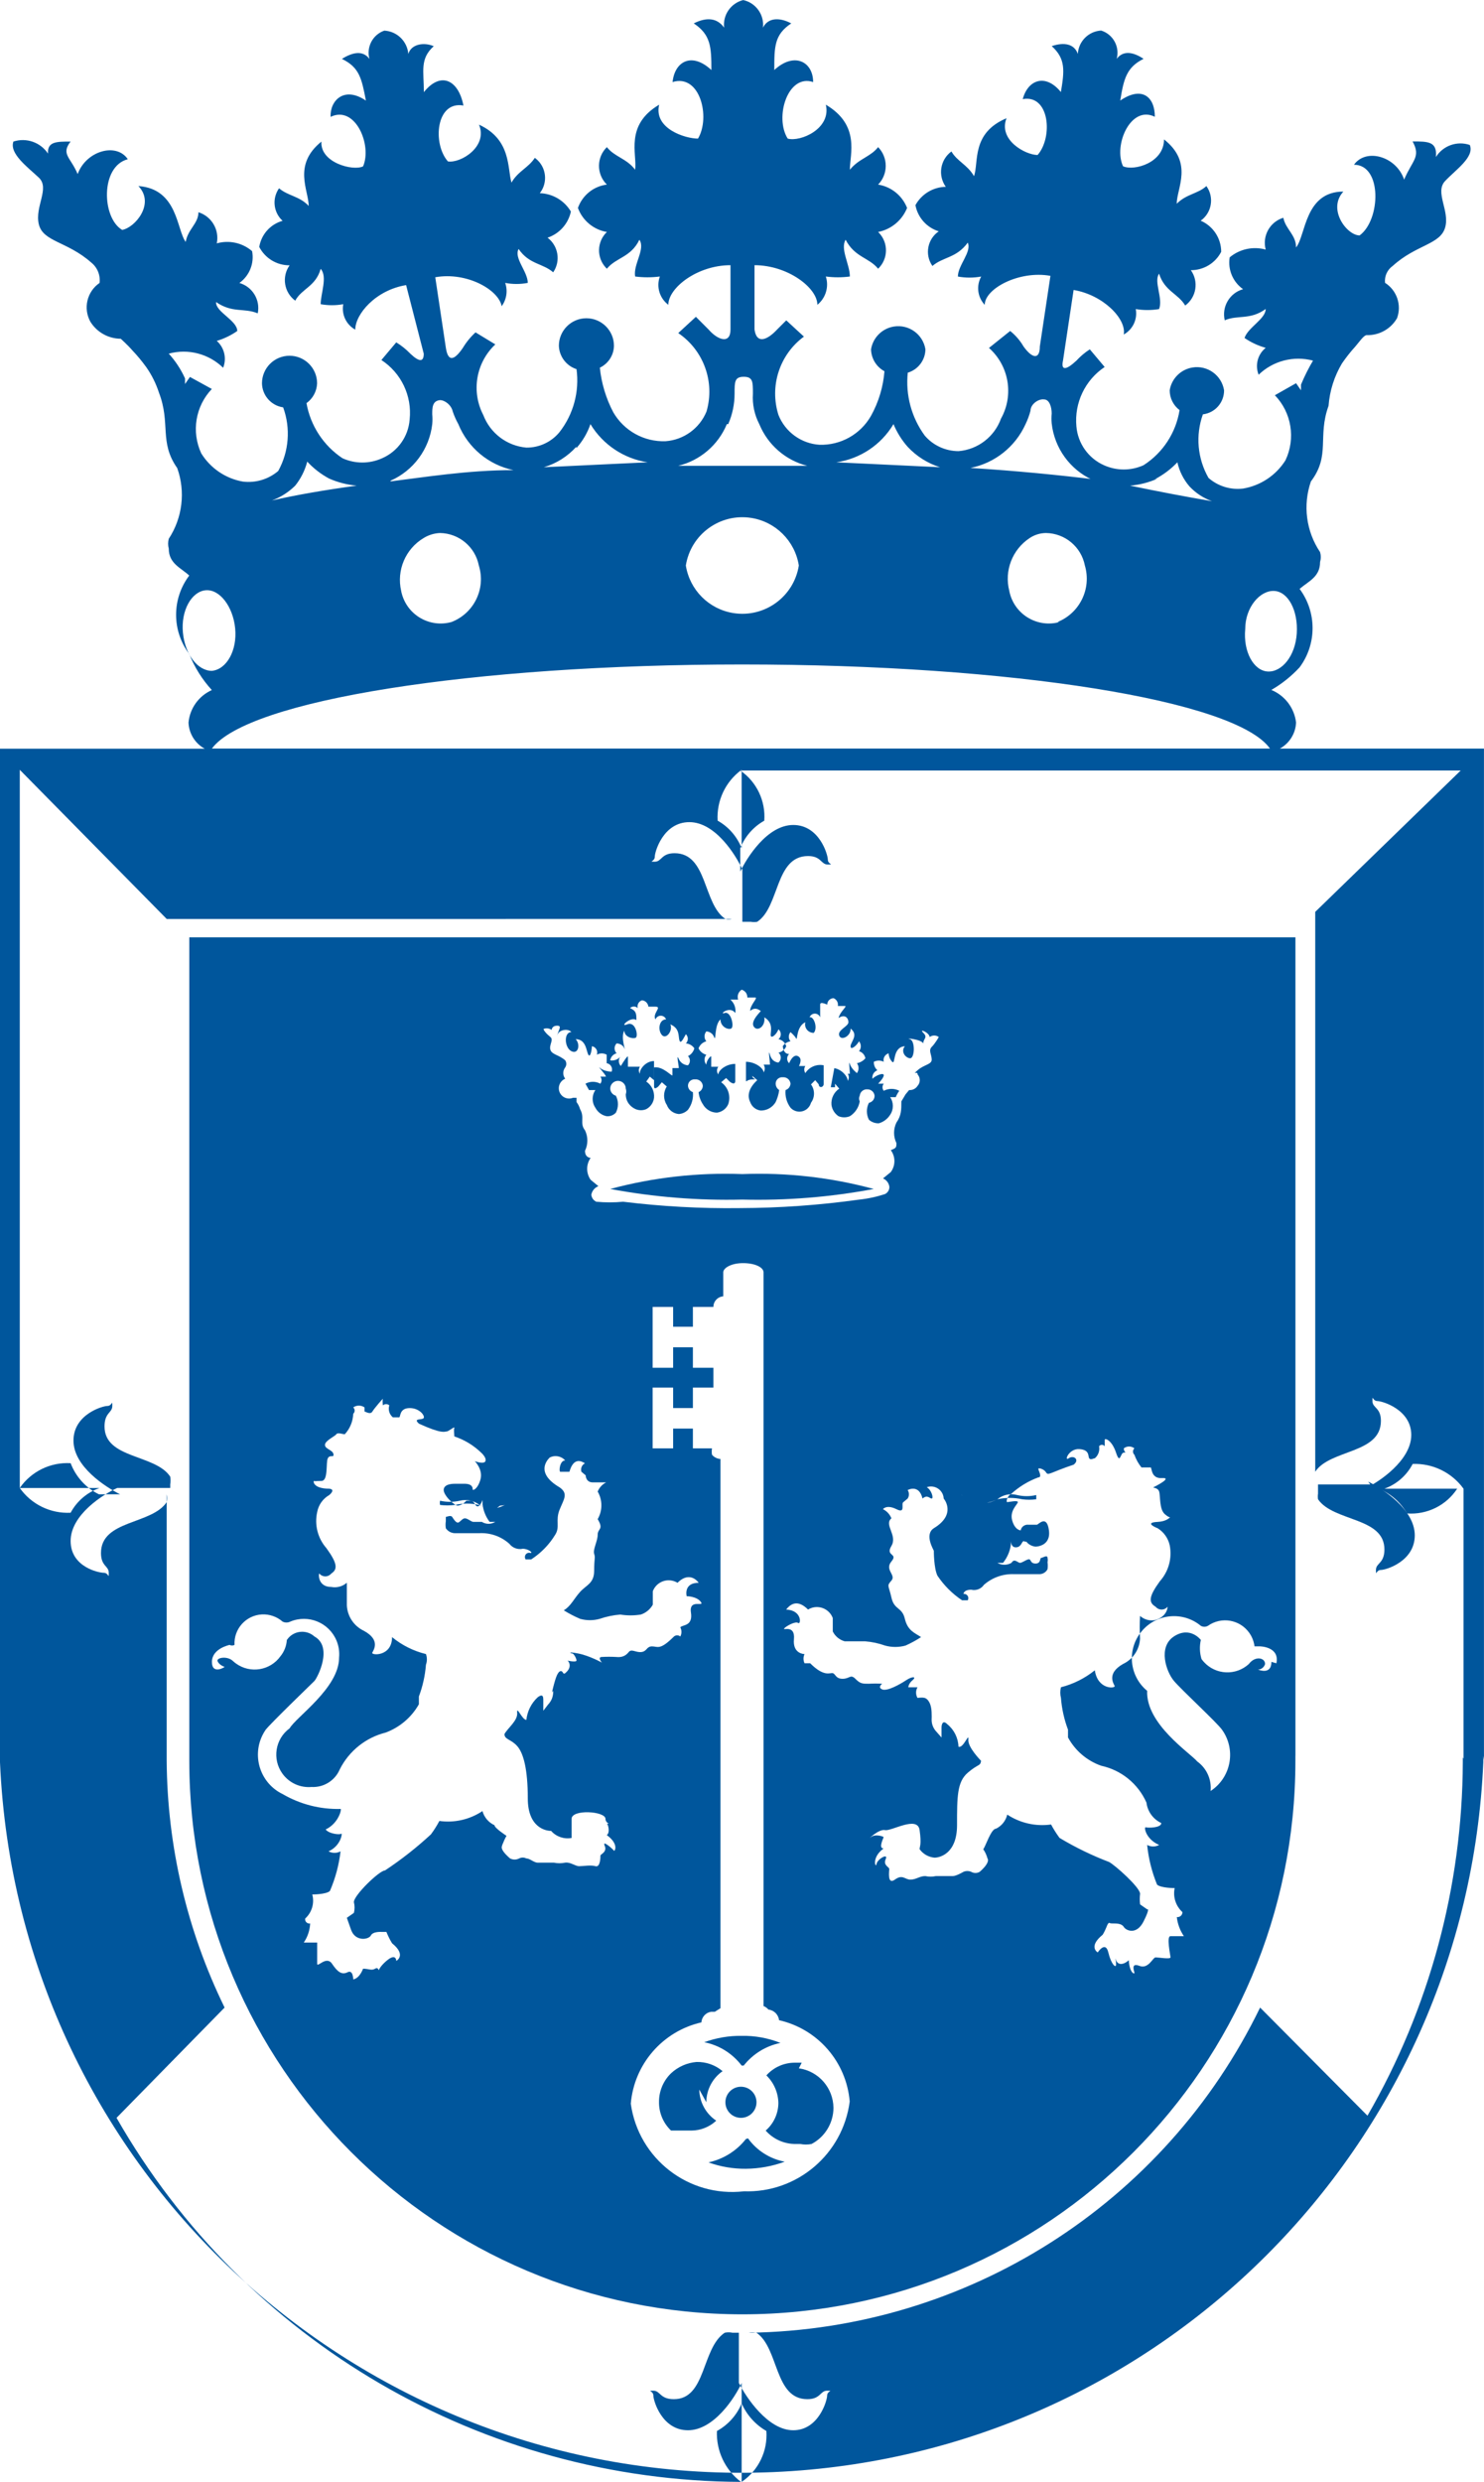 <?xml version="1.0" encoding="UTF-8"?>
<svg id="Capa_2" data-name="Capa 2" xmlns="http://www.w3.org/2000/svg" viewBox="0 0 381.78 638">
  <defs>
    <style>
      .cls-1 {
        fill: #00569c;
      }
    </style>
  </defs>
  <g id="Capa_1-2" data-name="Capa 1">
    <g id="ADN_Logo" data-name="ADN Logo">
      <path class="cls-1" d="M352.53,381.6h-13.45v2.36c-.08,.48-.08,.97,0,1.45,4,5.81,17.08,4.54,17.08,12.9,0,3.63-2.18,3.45-2.18,5.27s0,0,1.27,0,8.72-2.18,8.72-8.9-8.36-11.99-11.99-13.81l.55,.73Z"/>
      <path class="cls-1" d="M376.33,451.74v1.27c-.12,31.91-8.57,63.23-24.53,90.86l-27.62-27.8c-24.52,50.49-75.43,82.84-131.56,83.59,.66-.14,1.34-.14,2,0,5.81,4,4.54,17.08,13.08,17.08,3.45,0,3.27-2.18,5.09-2.18s0,0,0,1.27-2.18,8.9-8.72,8.9-12.17-8.54-13.99-12.17v-12.9h-1.64c-.66-.14-1.34-.14-2,0-6,4-4.72,17.08-13.08,17.08-3.63,0-3.45-2.18-5.27-2.18s0,0,0,1.27,2.18,8.9,8.9,8.9,12.17-8.54,13.81-12.17v5.27c-1.25,3.02-3.5,5.52-6.36,7.09-.21,5.11,2.1,10,6.18,13.08-66.42-.26-127.65-35.93-160.64-93.58l27.8-28.35c-9.66-19.75-14.75-41.43-14.9-63.42v-68.51c.14,.66,.14,1.34,0,2-3.82,5.81-16.9,4.54-16.9,13.08,0,3.45,2,3.27,2,5.09s0,0-1.27,0-8.54-1.45-8.54-8.18,8.36-11.99,11.99-13.63h13.63v-.91c.11-.66,.11-1.34,0-2-3.82-5.81-16.9-4.54-16.9-12.9,0-3.63,2-3.45,2-5.27s0,0-1.27,0-8.72,2.18-8.72,8.9,8.36,11.99,11.99,13.81h-5.45c-3.35-1.65-5.95-4.51-7.27-8-5.17-.3-10.12,2.11-13.08,6.36h0V197.89l37.8,38.34H188.26c-.54,.15-1.1,.15-1.64,0-5.81-3.82-4.54-16.9-13.08-16.9-3.45,0-3.27,2.18-5.09,2.18s0,0,0-1.27,2.18-8.9,8.9-8.9,11.99,8.54,13.63,12.17v13.45h2.18c.54,.1,1.09,.1,1.64,0,5.81-3.82,4.54-16.9,13.08-16.9,3.45,0,3.27,2.18,5.09,2.18s0,0,0-1.27-2.18-8.9-8.9-8.9-11.99,8.54-13.63,11.99v-6c1.18-3,3.36-5.51,6.18-7.09,.38-5.09-1.97-10.01-6.18-12.9h185.35l-37.43,36.34h0v143.92c3.82-5.81,16.9-4.54,16.9-13.08,0-3.45-2.18-3.27-2.18-5.09s0,0,1.27,0,8.72,2.18,8.72,8.72-8.36,12.17-11.99,13.81h3.63c3.06,1.25,5.62,3.49,7.27,6.36,5.14,.38,10.08-2.05,12.9-6.36h-18.72c3.14-1.13,5.73-3.4,7.27-6.36,5.15-.2,10.06,2.19,13.08,6.36h0v69.41l-.18-.36Zm-185.53,185.53v-19.44c1.31,2.98,3.54,5.46,6.36,7.09,.37,5.18-2.05,10.17-6.36,13.08v-.73ZM5.45,382.51H25.62c-3.19,1.11-5.85,3.38-7.45,6.36-5.16,.26-10.1-2.14-13.08-6.36h.36ZM190.8,197.7v20.35c-1.18-3-3.36-5.51-6.18-7.09-.3-5.13,2.02-10.06,6.18-13.08v-.18Zm0-26.89c69.78,0,127.2,9.27,135.92,21.62H54.51c9.09-12.36,66.69-21.62,136.47-21.62h-.18Zm-136.29,1.64c-3.63,0-6.91-4.18-7.45-9.81-.55-5.63,2.18-10.54,5.81-10.9,3.63-.36,7.09,4.18,7.63,9.81,.55,5.63-2.18,10.54-6,10.9Zm21.44-47.61c1.45-1.82,2.51-3.92,3.09-6.18,1.62,1.76,3.53,3.23,5.63,4.36,2.25,.99,4.64,1.6,7.09,1.82-8,1.09-15.45,2.36-21.81,3.82,2.25-.83,4.29-2.13,6-3.82Zm40.16,35.07c-5.52,1.51-11.22-1.73-12.73-7.25-.07-.25-.13-.49-.17-.74-1.24-5.32,1.11-10.84,5.81-13.63,1.26-.77,2.7-1.21,4.18-1.27h0c4.89,.08,9.05,3.56,9.99,8.36,1.85,5.96-1.26,12.32-7.09,14.54Zm-15.63-36.34c5.9-2.6,9.98-8.13,10.72-14.54,.08-.85,.08-1.7,0-2.54h0c0-1.64,0-3.45,2-3.63h0c1.27,0,2.91,1.27,3.27,2.91,.38,1.13,.87,2.23,1.45,3.27,2.46,6.05,7.78,10.48,14.17,11.81-11.81,0-22.9,1.82-33.07,3.09h1.45v-.36Zm47.79-8.36c1.61-1.8,2.85-3.9,3.63-6.18,3.21,5.29,8.6,8.88,14.72,9.81l-26.71,1.27c3.22-.95,6.11-2.77,8.36-5.27v.36Zm57.24,30.16c-1.27,8.03-8.81,13.5-16.84,12.23-6.3-1-11.23-5.94-12.23-12.23,1.27-8.03,8.81-13.5,16.84-12.23,6.3,1,11.23,5.94,12.23,12.23Zm-18.17-36.34c1.08-2.46,1.64-5.12,1.64-7.81h0c0-3.09,0-4.36,2.36-4.36s2.36,1.27,2.36,4.36h0c-.18,2.7,.39,5.41,1.64,7.81,2.19,5.33,6.77,9.31,12.36,10.72h-33.25c5.65-1.36,10.32-5.35,12.54-10.72h.36Zm42.52,0c.89,2.12,2.11,4.09,3.63,5.81,2.28,2.45,5.16,4.27,8.36,5.27l-26.71-1.27c6.14-.88,11.55-4.49,14.72-9.81Zm42.7,50.88c-5.52,1.51-11.22-1.73-12.73-7.25-.07-.25-.13-.49-.17-.74-1.35-5.2,.77-10.68,5.27-13.63,1.24-.82,2.69-1.26,4.18-1.27h0c4.89,.08,9.05,3.56,9.99,8.36,1.75,5.95-1.32,12.25-7.09,14.54h.55Zm-8.72-50.88c.53-1.11,.96-2.26,1.27-3.45,0-1.64,2-3.09,3.45-2.91h0c1.45,0,2,2,2,3.63h0c-.08,.85-.08,1.7,0,2.54,.71,6.36,4.71,11.89,10.54,14.54h1.64c-10.18-1.27-21.44-2.36-33.07-3.09,6.26-1.25,11.54-5.44,14.17-11.27Zm33.25,14.17c2.17-1.12,4.13-2.6,5.81-4.36,.5,2.28,1.57,4.41,3.09,6.18,1.61,1.72,3.6,3.03,5.81,3.82-6.42-1.09-13.45-2.42-21.08-4,2.45-.2,4.85-.81,7.09-1.82l-.73,.18Zm23.26,38.52c0-5.63,3.82-9.99,7.45-9.81,3.63,.18,6.18,5.09,5.81,10.9-.36,5.81-3.82,9.99-7.45,9.81-3.63-.18-6.36-5.09-5.81-10.9Zm61.42,290.74V192.44h-52.52c2.48-1.35,4.07-3.9,4.18-6.72-.45-3.73-2.88-6.93-6.36-8.36,2.7-1.56,5.15-3.52,7.27-5.81,4.45-5.99,4.45-14.18,0-20.17h0c2.36-2,5.27-3.09,5.27-6.91,.24-.83,.24-1.71,0-2.54-3.6-5.35-4.47-12.08-2.36-18.17h0c5.09-6.72,1.64-11.45,4.54-19.44,.29-3.85,1.47-7.59,3.45-10.9,1.05-1.53,2.2-2.99,3.45-4.36,1.09-1.27,2.18-2.91,2.91-2.91,3.21,.09,6.21-1.58,7.81-4.36,1.24-3.38-.05-7.16-3.09-9.09h0c-.18-1.71,.59-3.38,2-4.36,6-5.45,12.17-5.45,13.45-9.81s-2.73-9.09,0-11.99c2.73-2.91,7.63-6.18,6.36-9.27-3.27-1.12-6.88,.16-8.72,3.09,.36-4-2-4-6-4,2.18,4,0,4.72-2.18,9.81-2-6-9.81-8.18-12.9-3.82,7.27,0,6.91,14.17,1.45,18.17-3.27,0-8.36-6.72-4.18-11.27-9.99,0-9.63,11.27-12.17,14.36,0-3.27-2.73-4.72-3.27-7.63-3.47,1.05-5.48,4.67-4.54,8.18-3.23-.9-6.7-.15-9.27,2-.51,3.16,.83,6.34,3.45,8.18-3.46,.97-5.54,4.5-4.72,8,3.27-1.45,6.54,0,10.54-2.91,0,2.54-4.54,4.72-5.45,7.45,1.66,1.14,3.51,2,5.45,2.54-2.06,1.65-2.8,4.45-1.82,6.91,3.71-3.58,9.01-4.95,13.99-3.63-1.17,1.98-2.21,4.05-3.09,6.18v1.45l-1.27-1.82-5.45,3.09c4.3,4.46,5.38,11.12,2.73,16.72-2.43,3.87-6.4,6.51-10.9,7.27-3.22,.39-6.46-.6-8.9-2.73-2.85-4.98-3.38-10.95-1.45-16.35,3.13-.37,5.47-3.03,5.45-6.18-.62-3.86-4.26-6.49-8.13-5.86-3.01,.49-5.38,2.85-5.86,5.86,0,2,.94,3.89,2.54,5.09-.93,5.83-4.3,10.99-9.27,14.17-3.23,1.46-6.94,1.46-10.18,0-4.01-1.78-6.73-5.62-7.09-9.99-.56-6.04,2.23-11.89,7.27-15.26l-3.82-4.54c-1.27,.82-2.43,1.8-3.45,2.91-2.73,2.54-4,2.54-3.45,0l2.73-18.17c7.63,1.27,13.63,7.45,12.9,11.45,2.33-1.29,3.58-3.92,3.09-6.54,1.99,.33,4.01,.33,6,0,1.09-2.73-1.45-7.09,0-9.09,1.45,4.54,4.91,5.09,6.72,8.18,2.89-2.12,3.54-6.17,1.45-9.09,3.29,.02,6.31-1.8,7.81-4.72,0-3.48-2.08-6.62-5.27-8,2.86-2.04,3.52-6.01,1.48-8.87,0-.01-.02-.02-.02-.03-2.18,2-5.09,2-7.63,4.54,0-4,4.36-10.54-3.27-16.54,0,6-7.63,8.18-10.54,6.91-2.54-5.45,2-15.81,8.18-12.72,0-5.09-3.27-8-8.9-4.18,.91-5.63,1.64-8.54,6-10.72-2.73-1.82-5.27-2.18-6.91,0,.83-3.1-.93-6.31-4-7.27-3.23,.18-5.82,2.76-6,6-.91-2.54-3.45-3.09-6.72-2,3.63,3.27,3.27,6.36,2.36,11.81-4-4.91-8.54-3.09-9.81,1.82,6.91-1.27,7.81,9.81,3.82,14.36-3.09,0-10.18-3.82-8-9.45-9.09,3.82-7.09,11.27-8.36,14.9-1.64-2.91-4.36-3.82-5.81-6.36-2.89,2.12-3.54,6.17-1.45,9.09-3.26,.06-6.25,1.86-7.81,4.72,.6,3.18,2.91,5.77,6,6.72-2.9,1.98-3.66,5.93-1.68,8.84,.02,.02,.03,.05,.05,.07,2.73-2.36,6.18-2,9.09-6,1.09,2.36-2.54,5.81-2.54,8.72,1.98,.36,4.01,.36,6,0-1.32,2.36-.95,5.31,.91,7.27,0-4.18,8.9-8.9,16.9-7.45l-2.73,18.17c0,3.27-1.82,3.27-4.18,0h0c-.89-1.53-2.06-2.89-3.45-4l-5.45,4.36c5.16,4.58,6.45,12.14,3.09,18.17-1.69,4.68-5.95,7.94-10.9,8.36-3.35,0-6.54-1.45-8.72-4-3.41-4.66-4.97-10.43-4.36-16.17,2.66-.79,4.5-3.22,4.54-6-.62-3.86-4.26-6.49-8.13-5.86-3.01,.49-5.38,2.85-5.86,5.86,.05,2.36,1.37,4.52,3.45,5.63-.32,4.02-1.5,7.92-3.45,11.45-2.7,4.75-7.8,7.62-13.27,7.45-4.69-.3-8.79-3.27-10.54-7.63-2.37-7.43,.26-15.55,6.54-20.17l-4.54-4.18-2.36,2.36h0c-2.54,2.73-5.27,3.82-5.81,0v-16.54c8.54,0,16.17,5.81,16.17,10.18,2.16-1.74,3.02-4.63,2.18-7.27,2.05,.27,4.13,.27,6.18,0,0-3.09-2.54-7.09-1.09-9.45,2.36,4.54,6,4.54,8.36,7.45,2.61-2.5,2.7-6.64,.2-9.25-.07-.07-.13-.13-.2-.2,3.37-.67,6.17-2.99,7.45-6.18-1.25-3.18-4.08-5.46-7.45-6,2.61-2.68,2.61-6.95,0-9.63-2,2.54-4.91,2.91-7.27,5.81,0-4,2.73-11.45-6.18-16.72,1.45,6.18-6.54,9.63-9.81,8.72-3.45-5.45,0-16.72,6.54-14.54,0-5.27-4.91-7.81-9.99-3.09,0-6,0-9.09,4.36-11.99-3.09-1.64-6-1.45-7.27,1.09,.36-3.31-1.83-6.37-5.09-7.09h0c-3.18,.8-5.28,3.83-4.91,7.09-1.82-2.54-4.54-2.73-7.81-1.09,4.36,2.91,4.54,6,4.54,11.99-5.09-4.72-9.45-2.18-9.99,3.09,7.09-2.18,9.81,9.09,6.54,14.54-3.27,0-11.45-2.54-9.99-8.72-8.9,5.27-5.63,12.72-6.18,16.72-2.18-2.91-5.27-3.27-7.27-5.81-2.66,2.59-2.71,6.85-.12,9.51,.04,.04,.08,.08,.12,.12-3.42,.42-6.3,2.75-7.45,6,1.19,3.25,4.04,5.61,7.45,6.18-2.61,2.5-2.7,6.64-.2,9.25,.07,.07,.13,.13,.2,.2,2.36-2.91,6.18-2.91,8.36-7.45,1.64,2.36-1.64,6.36-1.09,9.45,2.11,.27,4.25,.27,6.36,0-.96,2.64-.07,5.59,2.18,7.27,0-4.36,7.45-10.18,15.99-10.18v16.54c0,3.82-3.27,2.73-5.63,0h0l-3.27-3.27-4.54,4.18c6.55,4.43,9.49,12.58,7.27,20.17-1.78,4.34-5.86,7.29-10.54,7.63-5.52,.2-10.69-2.67-13.45-7.45-1.87-3.56-3.04-7.45-3.45-11.45,2.18-1.04,3.59-3.22,3.63-5.63,0-3.91-3.18-7.08-7.09-7.08-3.91,0-7.08,3.17-7.08,7.08,.1,2.76,1.92,5.16,4.54,6,.78,5.76-.79,11.59-4.36,16.17-2.09,2.56-5.23,4.03-8.54,4-4.99-.43-9.29-3.68-11.08-8.36-3.16-6.07-1.89-13.49,3.09-18.17l-5.09-3.09c-1.28,1.17-2.38,2.52-3.27,4h0c-2.36,3.45-3.82,3.45-4.36,0l-2.73-18.17c8.18-1.45,16.35,3.27,17.08,7.45,1.27-1.73,1.61-3.97,.91-6,1.92,.37,3.89,.37,5.81,0,0-2.91-3.63-6.36-2.36-8.72,2.73,4,6.18,3.63,8.9,6,1.97-2.88,1.33-6.8-1.45-8.9,3.05-1.02,5.33-3.58,6-6.72-1.68-2.84-4.7-4.62-8-4.72,2.17-2.76,1.69-6.76-1.07-8.93-.07-.05-.14-.1-.21-.15-1.64,2.54-4.36,3.45-6,6.36-1.09-3.63,0-11.08-8.36-14.9,2.36,5.63-4.72,9.99-8,9.45-4-4.54-3.09-15.63,4-14.36-1.27-6.54-5.81-8.9-10.18-3.45,0-5.45-1.09-8.54,2.54-11.81-2.54-1.09-5.81-.55-6.54,2-.27-3.26-2.91-5.83-6.18-6-2.99,1.04-4.66,4.22-3.82,7.27-1.64-2.18-4.18-1.82-7.09,0,4.54,2.18,5.09,5.09,6.18,10.72-5.63-3.82-9.27,0-9.09,4.18,6.36-3.09,10.72,7.27,8.36,12.72-2.54,1.27-11.08-.91-10.72-6.36-7.45,6-3.27,12.54-3.27,16.54-2.36-2.54-5.27-2.54-7.63-4.54-1.84,2.62-1.46,6.2,.91,8.36-3.14,.88-5.48,3.5-6,6.72,1.51,2.92,4.53,4.75,7.81,4.72-2.09,2.92-1.44,6.97,1.45,9.09,1.64-3.09,5.27-3.63,6.54-8.18,1.82,2,0,6.36,0,9.09,1.92,.34,3.89,.34,5.81,0-.49,2.62,.76,5.26,3.09,6.54,0-4,5.27-10.18,13.08-11.45l4.54,17.63q0,3.27-3.45,0c-1.08-1.12-2.3-2.1-3.63-2.91l-3.82,4.54c5.1,3.32,7.91,9.21,7.27,15.26-.31,4.39-3.05,8.24-7.09,9.99-3.23,1.46-6.94,1.46-10.18,0-4.9-3.25-8.25-8.38-9.27-14.17,1.65-1.18,2.65-3.06,2.73-5.09,0-3.91-3.17-7.09-7.09-7.09s-7.09,3.17-7.09,7.09c.06,3.12,2.37,5.73,5.45,6.18,1.96,5.38,1.5,11.34-1.27,16.35-2.51,2.14-5.81,3.13-9.09,2.73-4.45-.78-8.35-3.43-10.72-7.27-2.57-5.55-1.49-12.11,2.73-16.54l-5.63-3.09-1.27,1.82v-1.45c-1.05-2.32-2.46-4.47-4.18-6.36,4.98-1.36,10.3,.03,13.99,3.63,.96-2.42,.31-5.18-1.64-6.91,1.88-.56,3.66-1.42,5.27-2.54,0-2.73-5.63-4.91-5.45-7.45,4.18,2.91,7.27,1.45,10.72,2.91,.71-3.44-1.35-6.84-4.72-7.81,2.59-1.86,3.87-5.05,3.27-8.18-2.5-2.15-5.91-2.9-9.09-2,.72-3.48-1.33-6.95-4.72-8,0,2.91-2.73,4.36-3.27,7.63-2.36-3.09-2-13.63-12.17-14.36,4.36,4.54-.91,10.72-4.18,11.27-5.27-3.09-5.63-16.35,1.45-18.17-2.91-4.36-10.72-2.18-12.9,3.82-1.82-4.36-4.36-5.09-1.82-8.36-3.63,0-6,0-5.81,3.09-1.94-2.91-5.58-4.17-8.9-3.09-1.09,3.09,3.63,6.54,6.54,9.27s-1.09,7.45,0,11.99c1.09,4.54,7.27,4.36,13.45,9.81,1.6,1.26,2.42,3.25,2.18,5.27h0c-3.25,2.22-4.27,6.55-2.36,9.99,1.68,2.7,4.63,4.34,7.81,4.36,0,0,1.82,1.64,2.91,2.91,1.31,1.37,2.52,2.83,3.63,4.36,1.41,2,2.51,4.21,3.27,6.54,3.09,8,0,12.72,4.72,19.44h0c2.16,6.06,1.35,12.79-2.18,18.17-.22,.83-.22,1.71,0,2.54,0,3.82,3.09,4.91,5.27,6.91h0c-4.51,5.97-4.51,14.2,0,20.17,1.36,3.42,3.33,6.56,5.81,9.27-3.36,1.5-5.66,4.69-6,8.36,.11,2.82,1.7,5.38,4.18,6.72H0V453.01c4.6,105.38,93.75,187.07,199.13,182.47,98.93-4.32,178.15-83.54,182.47-182.47v-1.64l.18,1.09Z"/>
      <path class="cls-1" d="M190.62,536.42c-2.21,0-4,1.79-4,4,0,2.21,1.79,4,4,4s4-1.79,4-4h0c0-2.21-1.79-4-4-4Z"/>
      <path class="cls-1" d="M224.78,305.64c-11.01-2.98-22.4-4.26-33.8-3.82-11.45-.44-22.91,.84-33.98,3.82,11.2,2.09,22.59,3,33.98,2.73,11.33,.28,22.66-.63,33.8-2.73Z"/>
      <path class="cls-1" d="M181.71,540.42c.01-3.19,1.57-6.17,4.18-8-1.87-1.59-4.27-2.43-6.72-2.36h0c-2.45,.21-4.75,1.23-6.54,2.91h0c-1.97,1.91-3.08,4.53-3.09,7.27-.06,2.81,1.06,5.51,3.09,7.45h5.27c2.36-.02,4.63-.93,6.36-2.54-2.68-1.79-4.31-4.78-4.36-8l1.82,3.27Z"/>
      <path class="cls-1" d="M191.89,549.87h0c-2.41,3.06-5.82,5.18-9.63,6,3.09,1.12,6.35,1.67,9.63,1.64,3.41-.03,6.79-.64,9.99-1.82-3.8-.71-7.19-2.86-9.45-6l-.55,.18Z"/>
      <path class="cls-1" d="M191.34,530.97h0c2.37-2.99,5.71-5.05,9.45-5.81-3.18-1.26-6.58-1.88-9.99-1.82-3.28-.04-6.54,.52-9.63,1.64,3.84,.75,7.26,2.89,9.63,6h.55Z"/>
      <path class="cls-1" d="M206.25,530.24h-1.82c-2.78,.01-5.42,1.2-7.27,3.27,1.92,1.86,3.03,4.41,3.09,7.09-.02,2.72-1.21,5.31-3.27,7.09,1.97,2.24,4.83,3.5,7.81,3.45h1.09c.96,.19,1.95,.19,2.91,0h0c3.44-1.81,5.61-5.38,5.63-9.27-.04-5.13-3.83-9.46-8.9-10.18l.73-1.45Z"/>
      <path class="cls-1" d="M327.09,427.21c0,3.45-3.27,2-3.45,2,.85-.05,1.58-.63,1.82-1.45,0-1.64-2.54-2.18-4.18,0-3.33,3.05-8.5,2.82-11.55-.51-.22-.24-.43-.5-.62-.77-.49-1.59-.55-3.28-.18-4.91,0,0-2.73-3.63-6.91-.91-4.18,2.73-2,9.09,0,11.45s11.08,10.72,12.36,12.54c3.57,4.97,2.44,11.9-2.53,15.47-.57,.41-1.19,.77-1.83,1.07-4.73,2.11-9.95,2.86-15.08,2.18,.28,2.3,1.72,4.29,3.82,5.27,0,1.27-3.45,1.27-4,1.09s0,3.09,3.45,4.54c-.96,.52-2.12,.52-3.09,0,.35,3.5,1.21,6.92,2.54,10.18,.91,.91,4.54,.91,4.54,.91-.48,2.27,.29,4.62,2,6.18,0,.7-.56,1.28-1.26,1.28-.07,0-.13,0-.19-.01,.2,1.76,.82,3.44,1.82,4.91h-3.45c-1.09,0,0,4.91,0,5.45s-3.09,0-3.82,0-1.82,3.09-4.18,2.18c-2.36-.91-1.27,1.45-1.27,1.82s-1.27,0-1.45-3.27c-1.64,1.45-2.91,1.09-3.27,0-.36-1.09,0,0,0,1.09s-1.27,0-2-3.09-2.73,0-2.73,0c0,0-2.54-1.45,1.27-4.54,.91-1.45,1.09-2.54,1.45-2.91s0,0,1.09,0,2.36,0,2.91,.91,3.27,2.18,5.09-1.45c1.82-3.63,.91-3.09,.91-3.09l-1.82-1.27c-.11-.91-.11-1.82,0-2.73,0-1.64-6.54-7.45-8-8.18-4.41-1.68-8.67-3.75-12.72-6.18-.81-1.1-1.54-2.25-2.18-3.45-3.94,.55-7.95-.35-11.27-2.54-.38,1.59-1.44,2.92-2.91,3.63-1.27,0-2.73,4.72-3.27,5.27,.5,.72,.87,1.52,1.09,2.36,0,0,.91,.91-2,3.45-.67,.39-1.51,.39-2.18,0-.64-.27-1.36-.27-2,0,0,0-1.82,1.09-2.73,1.09h-4.36c-.9,.2-1.83,.2-2.73,0-1.45,0-2.36,.91-3.82,.91s-2-1.45-4,0-1.45-2.18-1.45-2.73-1.64-.91-.91-2.54-2.18,0-2.36,1.27c-.18,1.27-1.45-1.64,1.82-4-1.45,0,0-2.73,0-2.91s-2.18-.91-3.27,0,2-2.18,3.63-1.82,8.36-3.82,8.9,0,0,4.18,0,4.91c.89,1.25,2.29,2.04,3.82,2.18,1.45,0,5.81-1.09,5.81-8.36s0-11.08,2.73-13.45c2.73-2.36,3.27-1.64,3.45-3.09s0,0,0,0c0,0-3.45-3.45-3.27-5.45,.18-2-1.27,2.36-2.54,1.82-.08-2.27-1.14-4.39-2.91-5.81-1.09-1.09-1.45,0-1.45,.91s0,2.91,0,2.54l-1.45-1.64c-.75-.85-1.14-1.96-1.09-3.09h0c.02-.42,.02-.85,0-1.27,0-2.91-1.09-4-1.82-4.18s-1.64,0-1.82,0c-.49-.84-.49-1.88,0-2.73h-2.36s0-.91,1.09-1.82,0-1.09-1.64,0c-1.64,1.09-4.91,2.91-6.18,2.36-1.27-.55,0-1.45,0-1.45-1.15-.07-2.3-.07-3.45,0-1.64,0-2.18,0-3.45-1.27-1.27-1.27-1.45,0-3.27,0s-1.82-1.27-2.54-1.45-2.18,1.09-5.81-2.54h-1.45c-.36-.75-.36-1.62,0-2.36,0,0-3.09,0-2.73-3.82,.36-3.82-2.91-2.18-2.54-2.73s2.91-2,3.63-1.45,1.09-3.27-3.09-3.45c1.27-1.64,3.09-2.54,5.63,0,2.05-1.26,4.74-.61,6,1.44,.14,.24,.27,.48,.36,.74v3.45c.62,1.25,1.74,2.17,3.09,2.54h5.27c1.74,.14,3.45,.5,5.09,1.09,1.72,.47,3.54,.47,5.27,0,1.39-.62,2.73-1.35,4-2.18h0c-1.64-1.09-3.45-1.64-4.18-4.72s-2.73-2.18-3.45-5.45c-.73-3.27-1.27-2.91,0-4.36s-1.82-2.73,0-4.91c1.82-2.18-1.64-1.27,0-4,1.64-2.73-2-5.45,0-7.09-.41-1.03-1.19-1.87-2.18-2.36,0,0,.91-1.27,3.45,0s1.09-1.45,1.82-1.82l1.09-.91c.43-.66,.43-1.52,0-2.18,0,0,2.91-1.64,3.82,2.18,1.27-1.09,1.82,0,2.36,0s0-2.18-1.27-2.91c1.7-.6,3.57,.28,4.18,1.99,.11,.3,.17,.61,.18,.92,0,0,3.45,4-2.54,7.63-2.54,1.64,0,5.63,0,5.81s0,4.36,.91,6.36c1.68,2.52,3.84,4.68,6.36,6.36h1.45c.31-.52,.14-1.19-.38-1.49-.21-.13-.46-.18-.71-.14,0,0,0-1.09,2-1.09,1.25,.3,2.55-.21,3.27-1.27,2.16-1.88,4.95-2.86,7.81-2.73h6.36c.91,.03,1.76-.46,2.18-1.27,.09-.6,.09-1.21,0-1.82,.09-.36,.09-.73,0-1.09,0-.91-1.27,0-1.64,0s0,1.45-1.45,1.45-1.09-1.27-1.82-1.09-1.64,.91-2.18,.91-1.45-1.27-2.18,0c-1.12,.65-2.51,.65-3.63,0h1.45c1.06-1.31,1.75-2.88,2-4.54,0-1.27,0-1.09,0-1.09,0,0,0,1.64,1.27,1.64s1.45-1.09,1.82-1.45,0,0,.91,0c.58,.73,1.44,1.18,2.36,1.27,0,0,4,0,3.45-4.18s-2.73-1.45-3.09-1.45h-2.18c-.94-.11-1.82,.52-2,1.45,0,0-1.45,0-2.18-2.54-.73-2.54,1.45-4.18,1.45-4.72s-2.36,0-2.73,0,0-1.64,1.09-2.18c2.02-1.82,4.36-3.24,6.91-4.18,1.09,0,0-1.82,0-2.18s1.45,0,2,.91,1.09,0,7.09-2c1.64-1.27,0-2.54-1.27-1.64s0-2.54,2.73-2.36,2.18,1.82,2.54,2.36,1.09,0,1.45,0c.89-.76,1.31-1.94,1.09-3.09,.3-.4,.87-.48,1.27-.18,.07,.05,.13,.11,.18,.18v-1.64c0-.55,1.82,0,2.91,3.27,1.09,3.27,1.09,0,2,0s0,0,0-1.09c.8-.64,1.93-.64,2.73,0-.45,.4-.49,1.09-.1,1.54,.03,.03,.06,.07,.1,.1,.42,1.19,1.03,2.29,1.82,3.27h2.36c.36,0,0,2.91,2.91,2.73s-1.82,2.18-2.18,2.36,1.09,0,1.45,1.09,0,4.54,1.45,5.81,1.82,.91,2,0,0,1.82-3.82,2c-3.82,.18,0,1.64,0,1.64,1.57,.98,2.69,2.55,3.09,4.36,.66,3.32-.28,6.75-2.54,9.27-2.91,4-2.91,5.45-1.09,6.54,.7,.85,1.96,.98,2.81,.28,.1-.08,.19-.18,.28-.28,0,0,0,2.54-3.27,3.45-1.37,.24-2.78-.16-3.82-1.09-.11,1.94-.11,3.88,0,5.81-.13,2.82-1.81,5.34-4.36,6.54-4.18,2.36-2.54,4.91-2.18,5.63s-4.36,1.09-5.09-4h0c-2.56,2.06-5.54,3.55-8.72,4.36-.23,.89-.23,1.83,0,2.73,.22,2.8,.83,5.55,1.82,8.18v1.09h0v.91h0c1.85,3.4,4.89,5.99,8.54,7.27,5.16,1.11,9.48,4.62,11.63,9.45,1.34,2.79,4.17,4.56,7.27,4.54,4.59,.51,8.72-2.8,9.23-7.39,.33-2.99-.97-5.93-3.41-7.69-1.82-2.18-13.27-9.63-12.9-18.17-4.62-3.81-5.27-10.65-1.45-15.26,3.81-4.62,10.65-5.27,15.26-1.45h0c.56,.32,1.25,.32,1.82,0,3.44-2.44,8.2-1.64,10.64,1.8,.73,1.03,1.19,2.22,1.35,3.47h1.27s5.27,0,4.36,4.36l-1.27-.36Zm-135.74,136.1c-14.2,1.62-27.1-8.38-29.07-22.53,.86-10.18,8.21-18.64,18.17-20.9,.08-1.4,1.15-2.55,2.54-2.73h.91l1.45-.91h0v-141.19c-.85-.05-1.63-.44-2.18-1.09-.09-.54-.09-1.09,0-1.64h-4.91v-5.09h-5.09v5.09h-5.27v-15.63h5.27v5.27h5.09v-5.27h5.27v-5.09h-5.27v-5.27h-5.09v5.27h-5.27v-15.63h5.27v5.09h5.09v-5.09h5.27c0-1.44,1.11-2.63,2.54-2.73v-6.18c0-1.09,2-2.36,5.09-2.36s5.27,1.09,5.27,2.36v188.62h0c.49,.2,.93,.51,1.27,.91h0c1.43,.16,2.56,1.29,2.73,2.73,9.96,2.26,17.32,10.72,18.17,20.9-1.77,13.57-13.58,23.57-27.26,23.08Zm-32.16-94.49s-3.45,0-3.09,0,.91,2.36,0,2.91c3.27,2.36,2,4.36,1.82,4s-3.09-2.91-2.36-1.27c.73,1.64-1.09,2.18-1.09,2.54s0,3.09-1.27,2.73-3.09,0-4.18,0-2.18-1.09-3.63-.91c-.96,.2-1.95,.2-2.91,0h-4.18c-.91,0-2-1.09-2.91-1.09-.57-.29-1.25-.29-1.82,0-.74,.39-1.62,.39-2.36,0-2.91-2.54-2-3.09-2-3.45,.31-.81,.67-1.6,1.09-2.36,0,0-3.09-2-3.09-2.73-1.52-.69-2.65-2.03-3.09-3.63-3.26,2.18-7.2,3.08-11.08,2.54-.64,1.2-1.37,2.36-2.18,3.45-3.68,3.4-7.63,6.5-11.81,9.27-1.45,0-8.18,6.54-8,8.18,.22,.9,.22,1.83,0,2.73l-1.82,1.27,1.09,3.09c1.09,3.09,4.54,2.54,5.09,1.45s2.73-.91,2.91-.91h1.09c.4,1.01,.89,1.98,1.45,2.91,3.82,3.09,1.09,4.54,1.09,4.54,0,0,0-2.18-2.54,0s-2.18,3.45-2,3.09,0-1.64-.91-1.09-1.64,0-3.09,0c-1.09,2.73-2.54,2.73-2.54,2.73,0,0,0-2.54-1.45-1.82s-2.54,0-4-2.18c-1.45-2.18-3.82,1.09-3.82,0v-5.45h-2.18s-1.64,0-1.27,0c.99-1.45,1.56-3.15,1.64-4.91-.59,.11-1.16-.28-1.27-.87-.02-.13-.02-.27,0-.4,1.72-1.56,2.42-3.94,1.82-6.18,0,0,3.63,0,4.54-.91,1.4-3.24,2.32-6.67,2.73-10.18-.96,.52-2.12,.52-3.09,0,3.27-1.45,3.63-4.91,3.27-4.54s-3.27,0-4-1.09c3.45-1.64,4.18-5.45,3.82-5.27-5.22,.14-10.38-1.19-14.9-3.82-5.6-2.71-7.94-9.45-5.23-15.05,.25-.52,.54-1.01,.86-1.48,1.45-1.82,11.81-11.81,12.54-12.54s4.91-8.72,0-11.45c-1.94-1.74-4.93-1.57-6.67,.37-.15,.17-.29,.35-.42,.54-.1,1.53-.67,2.99-1.64,4.18-2.63,3.67-7.73,4.52-11.41,1.89-.27-.19-.52-.4-.77-.62-1.45-1.45-4.36-.91-4,0s1.64,1.45,1.82,1.45-3.27,2.18-3.27-1.27,4.54-4.36,4.54-4.36c.4,.2,.87,.2,1.27,0-.22-4.11,2.93-7.62,7.04-7.84,1.94-.1,3.85,.56,5.32,1.84,.63,.32,1.37,.32,2,0,4.63-1.93,9.95,.26,11.88,4.89,.58,1.38,.8,2.89,.66,4.38,0,7.81-11.08,15.26-12.72,18.17-3.73,2.72-4.55,7.95-1.83,11.68,1.72,2.36,4.55,3.65,7.46,3.4,3.14,.17,6.05-1.65,7.27-4.54,2.38-4.72,6.69-8.17,11.81-9.45,3.61-1.34,6.64-3.91,8.54-7.27h0v-.91h0v-1.09c.99-2.63,1.6-5.38,1.82-8.18,.32-.88,.32-1.85,0-2.73-3.2-.78-6.18-2.27-8.72-4.36h0c0,5.09-5.45,4.72-5.09,4s2.18-3.27-2.18-5.63c-2.55-1.21-4.23-3.72-4.36-6.54,0,0,0-6,0-5.81-1.09,.96-2.57,1.36-4,1.09-3.63,0-3.27-3.63-3.09-3.45,.7,.85,1.96,.98,2.81,.28,.1-.08,.19-.18,.28-.28,1.64-1.09,1.64-2.54-1.27-6.54-2.22-2.53-3.1-5.98-2.36-9.27,.34-1.84,1.47-3.43,3.09-4.36,0,0,1.82-1.45,0-1.64-4.36,0-4.18-2.18-3.82-2s0,0,1.82,0,1.09-4.72,1.64-5.81,1.64,0,1.45-1.09-2.18-1.27-2.18-2.36,2.54-2.18,2.91-2.73,1.64,0,2.18,0c1.34-1.44,2.11-3.31,2.18-5.27,.45-.4,.49-1.09,.1-1.54-.03-.03-.06-.07-.1-.1,.87-.61,2.03-.61,2.91,0,0,0,0,1.27,0,1.09s1.45,.91,2,0,2.91-3.63,2.73-3.27,0,2,0,1.64c.47-.4,1.16-.4,1.64,0-.35,1.12,.01,2.34,.91,3.09h1.64c.36,0,0-2.18,2.36-2.36,2.36-.18,4,1.45,4,2.36s-3.09,0-1.27,1.64c6,2.73,6.54,2,7.09,2s2.18-1.45,2-.91,0,1.64,0,2.18c2.59,.86,4.95,2.29,6.91,4.18,0,0,1.45,1.27,1.09,2.18s-2.73,0-2.73,0c0,0,2.18,2.18,1.45,4.72-.73,2.54-2,2.91-2,2.54s0-1.45-2.18-1.45h-2.18c-.73,0-2.91,0-3.09,1.45s2.73,4.18,3.63,4.18c.86-.13,1.64-.59,2.18-1.27h1.09c1.09,0,1.09,1.45,1.82,1.45s1.27-1.64,1.27-1.64v1.09c.19,1.65,.82,3.22,1.82,4.54,0,0,2.36,0,1.45,0-1.06,.66-2.4,.66-3.45,0h-2.18c-.55,0-1.45-.91-2.18-.91s-1.27,1.09-1.82,1.09-1.09-.91-1.45-1.45-1.45,0-1.64,0v1.09c-.09,.6-.09,1.21,0,1.82,.53,.78,1.41,1.26,2.36,1.27h6.18c2.86-.17,5.68,.81,7.81,2.73,.81,1.05,2.15,1.55,3.45,1.27,1.45,0,2.73,1.09,2,1.09-.57-.2-1.19,.09-1.39,.66-.12,.33-.07,.69,.12,.98h1.45c2.51-1.63,4.63-3.8,6.18-6.36,1.27-2,0-3.63,1.09-6.36,1.09-2.73,2.36-4.18,0-5.81-6.18-3.63-3.27-6.91-2.54-7.63,1.34-.72,3-.41,4,.73-1.45,0-1.64,2.91-1.27,2.91h2.36c1.09-3.82,3.09-2.73,4-2.18-.8,.4-1.18,1.33-.91,2.18l1.09,.91s0,1.82,1.82,1.82,3.63,0,3.45,0c-.99,.5-1.77,1.34-2.18,2.36,1.27,2.19,1.27,4.89,0,7.09,1.64,2.73,0,2.36,0,4s-1.27,3.82-.91,4.91,0,1.09,0,4.36-2,3.63-3.63,5.45-2.36,3.63-4.18,4.72h0c1.33,.83,2.73,1.56,4.18,2.18,1.66,.47,3.43,.47,5.09,0,1.7-.58,3.47-.95,5.27-1.09,1.75,.28,3.52,.28,5.27,0,1.31-.43,2.42-1.34,3.09-2.54v-3.45c.85-2.25,3.36-3.39,5.62-2.54,.26,.1,.51,.22,.74,.36,2.36-2.36,4.36-1.45,5.45,0-4,0-3.09,3.45-3.09,3.45,0,0,2.54,0,3.63,1.45s-3.09-.91-2.54,2.73c.55,3.63-2.18,3.09-2.73,3.82,.39,.74,.39,1.62,0,2.36-.47-.4-1.16-.4-1.64,0-3.63,3.63-4.18,2.54-5.63,2.54s-1.27,1.27-2.73,1.45-2.54-.91-3.27,0-1.64,1.45-3.27,1.27c-1.21-.07-2.42-.07-3.63,0-1.27,0,0,1.45,0,1.45,0,0-3.27-1.82-6.18-2.36-2.91-.55-1.82,0-1.45,0s1.09,1.27,1.09,1.82-2.54,0-2.36,0,1.27,1.27,0,2.73c-1.27,1.45-.91,0-1.64,0s-1.27,1.27-2,4.18,0,0,0,1.27,0,0,0,0h0c-.02,1.15-.47,2.26-1.27,3.09l-1.27,1.64v-2.54c0-.91,0-2-1.45-.91-1.64,1.52-2.67,3.59-2.91,5.81-1.09,0-2.54-3.82-2.36-1.82s-2.36,3.82-3.27,5.45h0c0,1.45,1.64,1.27,3.27,3.09s2.73,6,2.73,13.45,4.54,8.36,6,8.36c1.31,1.49,3.32,2.18,5.27,1.82v-4.91c0-2.54,8.72-2,8.72,0s4.54,2,3.63,1.82l-.18-.55Zm-30.53-81.77c1.45-.06,2.85-.57,4-1.45h0l-2.73,1.27c-2.73,1.27-4,1.09-6.72,0-2.03-.47-4.15-.47-6.18,0-1.27,.16-2.55,.16-3.82,0h0c-.08-.36-.08-.73,0-1.09,1.68,.38,3.41,.38,5.09,0,1.77-.43,3.65-.03,5.09,1.09,1.25,.62,2.61,.99,4,1.09l1.27-.91Zm10.72-122.29c.76-.55,1.78-.55,2.54,0,0,0,0-1.09,1.45-1.09s0,1.45,0,2.73c0-1.64,2.73-2.18,3.63-1.09-2,0-1.82,4,0,4.91,1.82,.91,2.36-1.82,1.09-3.09,2.73,0,2.73,3.09,3.27,4s.91-1.45,.91-2.18c.89,.14,1.5,.98,1.35,1.88-.02,.1-.04,.21-.08,.3,.79-.45,1.76-.45,2.54,0v2.18c.89,.14,1.5,.98,1.35,1.88-.02,.1-.04,.21-.08,.3,0,0-1.82,0-2.91-.91s1.27,1.45,1.45,2.18h-1.45c.43,.53,.43,1.29,0,1.82-1.19-.65-2.63-.65-3.82,0l.91,1.64h1.64c-.94,1.37-.94,3.18,0,4.54,.59,1.13,1.66,1.94,2.91,2.18,.88,.07,1.75-.26,2.36-.91,.71-1.37,.71-2.99,0-4.36-.82-.23-1.41-.96-1.45-1.82,0-1.1,.89-2,2-2s2,.89,2,2h0c.17,.47,.17,.98,0,1.45,0,2,1.27,3.27,2.54,3.82,.87,.37,1.86,.37,2.73,0,1.1-.58,1.85-1.67,2-2.91,.15-1.65-.62-3.26-2-4.18l.91-1.27,1.09,.91s1.09,0,0,0v-4.91c-2.18,0-3.82,2.18-3.63,3.27-.37-.55-.37-1.27,0-1.82h-3.09v-2.54c0-.55-1.27,1.45-1.82,2.36-.69-.71-.69-1.84,0-2.54-.64,.83-1.69,1.25-2.73,1.09,.12-.88,.77-1.6,1.64-1.82-.69-.71-.69-1.84,0-2.54,0,0,1.45,0,2,1.27s-1.09-2.91,0-4.54c0,1.64,2.18,2.18,2.91,1.82s0-4.36-2.18-3.45,.91-2.18,2.36-1.09c0-1.64,0-2.36-1.64-3.09,.56-.53,1.44-.53,2,0-.24-.85,.25-1.74,1.09-2,.87,.08,1.55,.77,1.64,1.64h1.82c1.82,0-.91,1.82,0,3.27,.28-.75,1.12-1.14,1.87-.86,.4,.15,.71,.46,.86,.86-1.82,0-2.18,2.73-1.09,4s2.91-1.09,2.18-2.73c2.54,1.09,2,3.09,2.36,4.18s1.27-1.09,1.64-1.64c.65,.62,.67,1.66,.05,2.31-.02,.02-.03,.03-.05,.05,.88,.07,1.69,.54,2.18,1.27-.23,.87-.82,1.6-1.64,2,.65,.62,.67,1.66,.05,2.31-.02,.02-.03,.03-.05,.05,0,0-1.64,0-2.36-1.64s0,1.64,0,2.36h-1.64v1.82c0,.55-2.36-2.36-4.72-2v4.91q0,.91,1.09,0l.91-1.09,1.27,1.09c-.93,1.44-.93,3.29,0,4.72,.49,1.32,1.69,2.24,3.09,2.36,.89-.06,1.74-.45,2.36-1.09,.97-1.3,1.43-2.92,1.27-4.54-.72-.23-1.23-.88-1.27-1.64,0-.9,.72-1.64,1.63-1.65,.06,0,.13,0,.19,.01,1-.1,1.89,.62,2,1.62,0,0,0,.01,0,.02-.01,.71-.44,1.35-1.09,1.64,.11,1.1,.48,2.16,1.09,3.09,.73,1.33,2.12,2.17,3.63,2.18,1.29-.16,2.4-.99,2.91-2.18,.72-2.07-.02-4.37-1.82-5.63l1.27-1.09,.91,.91s1.27,1.09,1.45,0v-4.54c-2.36,0-4.36,1.64-4.36,2.73-.45-.59-.45-1.41,0-2h-1.82v-2.54c0-.55-1.27,.91-1.27,2-.61-.74-.61-1.81,0-2.54-.87-.23-1.6-.82-2-1.64,.33-.9,1.07-1.58,2-1.82-.61-.74-.61-1.81,0-2.54,0,0,1.45,0,2,1.45s0-3.09,1.64-4.54c0,1.82,1.82,2.73,2.73,2.36s0-4.54-1.64-4,1.27-2,2.73,0c.2-1.29-.28-2.6-1.27-3.45h2c-.32-.96,.05-2.01,.91-2.54h0c.89,.25,1.49,1.08,1.45,2h2c.91,0-1.27,1.82-1.27,3.45,1.45-1.27,2.54,0,2.73,0s-2.73,2.54-1.82,4,3.09,0,2.73-2.36c2.36,1.45,1.64,3.45,1.64,4.54s1.45,0,2-1.45c.7,.57,.81,1.6,.24,2.3-.07,.09-.15,.17-.24,.24,.96,.17,1.74,.88,2,1.82-.35,.85-1.1,1.46-2,1.64,.7,.57,.81,1.6,.24,2.3-.07,.09-.15,.17-.24,.24,0,0-1.64,0-2.18-2-.55-2,0,1.82,0,2.54h-1.64c.4,.61,.4,1.39,0,2,0-1.09-2.18-2.73-4.54-2.73v4.54c0,1.09,0,0,1.64,0s0,0,0-.91l1.27,1.09c-2,1.82-2.73,3.82-1.82,5.63,.41,1.19,1.47,2.04,2.73,2.18,1.57,.01,3.03-.82,3.82-2.18,.46-.98,.77-2.02,.91-3.09-.56-.36-.9-.97-.91-1.64,0-.9,.72-1.64,1.63-1.65,.06,0,.13,0,.19,.01,1-.1,1.89,.62,2,1.62,0,0,0,.01,0,.02-.04,.76-.55,1.41-1.27,1.64-.16,1.62,.3,3.24,1.27,4.54,1.15,1.26,3.1,1.36,4.36,.21,.44-.4,.75-.91,.91-1.48,1.03-1.41,1.03-3.32,0-4.72l1.09-1.09,.91,1.09c0,.91,1.09,.91,1.27,0v-4.91c-1.84-.37-3.71,.42-4.72,2-.37-.55-.37-1.27,0-1.82h-1.64s.91-1.64,0-2.36c-.91-.73-1.82,0-2.54,1.64-.65-.62-.67-1.66-.05-2.31,.02-.02,.03-.03,.05-.05-1.09,0-1.45-.91-1.64-2,.46-.69,1.18-1.15,2-1.27-.58-.68-.58-1.68,0-2.36,0,0,1.09,.91,1.45,1.64s0-3.09,2.36-4.18c-.3,1.17,.4,2.36,1.56,2.66,.2,.05,.41,.08,.62,.07,1.09-1.27,0-4.36-1.09-4,.28-.75,1.12-1.14,1.87-.86,.4,.15,.71,.46,.86,.86v-3.27c0-.91,1.64,0,1.82,0,0-.9,.73-1.64,1.64-1.64h0c.79,.33,1.24,1.16,1.09,2h1.82c.73,0-1.27,1.45-1.64,3.09,1.64-1.09,2.54,0,2.54,1.09s-2.91,2-2.36,3.45,3.09,0,2.91-1.82c2.18,1.64,0,3.45,0,4.54s1.45,0,2.18-1.27c.61,.74,.61,1.81,0,2.54,.84,.25,1.47,.95,1.64,1.82-.56,.66-1.33,1.11-2.18,1.27,.55,.76,.55,1.78,0,2.54,0,0-1.45-1.09-1.82-2.36s0,1.82,0,2.54h-.55c.37,.55,.37,1.27,0,1.82,0-1.09-1.45-2.91-3.45-3.27l-.91,4.91h1.09v-.91l1.09,1.27c-1.38,.92-2.15,2.53-2,4.18,.16,1.18,.82,2.24,1.82,2.91,.93,.38,1.98,.38,2.91,0,1.35-.85,2.28-2.24,2.54-3.82-.23-.46-.23-1,0-1.45,.09-1,.98-1.73,1.98-1.64,0,0,.01,0,.02,0,.94,0,1.72,.7,1.82,1.64,.02,.88-.59,1.64-1.45,1.82-.71,1.37-.71,2.99,0,4.36,.7,.62,1.61,.94,2.54,.91,1.2-.34,2.24-1.12,2.91-2.18,.94-1.37,.94-3.18,0-4.54h1.45c.23-.58,.54-1.13,.91-1.64-1.25-.65-2.74-.65-4,0-.43-.53-.43-1.29,0-1.82h-1.45s1.45-1.45,1.45-2.18-2,0-2.91,.91c-.15-.94,.38-1.85,1.27-2.18-.62-.55-.95-1.35-.91-2.18,.8-.42,1.75-.42,2.54,0-.23-.95,.33-1.91,1.27-2.18,0,0,0,1.27,.91,2.18s0-3.82,3.27-4c-1.09,1.27,0,2.91,1.27,3.09s1.45-4.54,0-4.91,2.91,0,3.45,1.09c0-1.27,1.27-1.45,0-2.73-1.27-1.27,1.64,0,1.64,1.09,.7-.52,1.66-.52,2.36,0,0,0-.91,1.64-1.82,2.54s0,2,0,3.27-2,1.27-3.63,2.73,0,0,0,1.09h0c.74,.83,.74,2.08,0,2.91-.47,.74-1.31,1.16-2.18,1.09h0l-.91,1.09-1.09,1.82c0,2.18,0,3.63-1.27,5.45h0c-.81,1.66-.81,3.61,0,5.27h0c0,1.09,0,1.27-1.45,1.82h0c1.24,1.67,1.24,3.96,0,5.63l-2,1.64c.9,.38,1.52,1.21,1.64,2.18,.01,.76-.41,1.47-1.09,1.82h0c-2.18,.73-4.44,1.21-6.72,1.45-10.18,1.42-20.44,2.15-30.71,2.18-10.02,.13-20.04-.42-29.98-1.64-2.3,.22-4.61,.22-6.91,0h0c-.72-.33-1.21-1.02-1.27-1.82,.19-.99,.87-1.82,1.82-2.18l-2-1.64c-1.19-1.69-1.19-3.94,0-5.63h0s-1.45,0-1.45-1.82h0c.81-1.66,.81-3.61,0-5.27h0c-1.45-1.82,0-3.27-1.27-5.45-.19-.66-.5-1.27-.91-1.82v-1.09h-.91c-1.35,.55-2.9-.1-3.45-1.45-.55-1.35,.1-2.9,1.45-3.45h0c-.67-.85-.67-2.05,0-2.91h0c.37-.55,.37-1.27,0-1.82-1.64-1.45-3.45-1.45-3.82-2.73-.36-1.27,.91-2.54,0-3.27s-2-1.82-1.82-2.54l-.36,.73Zm109.03,120.29h0c1.17,.85,2.55,1.36,4,1.45,1.45-.1,2.87-.47,4.18-1.09,1.42-1.17,3.32-1.58,5.09-1.09,1.61,.38,3.29,.38,4.91,0v1.09h0c-1.21,.16-2.43,.16-3.63,0-2.09-.47-4.27-.47-6.36,0-2.73,1.27-2.91,1.09-6.54,0-1.07-.15-2.07-.59-2.91-1.27h0l1.27,.91Zm84.86,66.33V240.95H48.7v211.7h0c0,78.58,63.7,142.28,142.28,142.28s142.28-63.7,142.28-142.28v-1.27Z"/>
    </g>
  </g>
</svg>